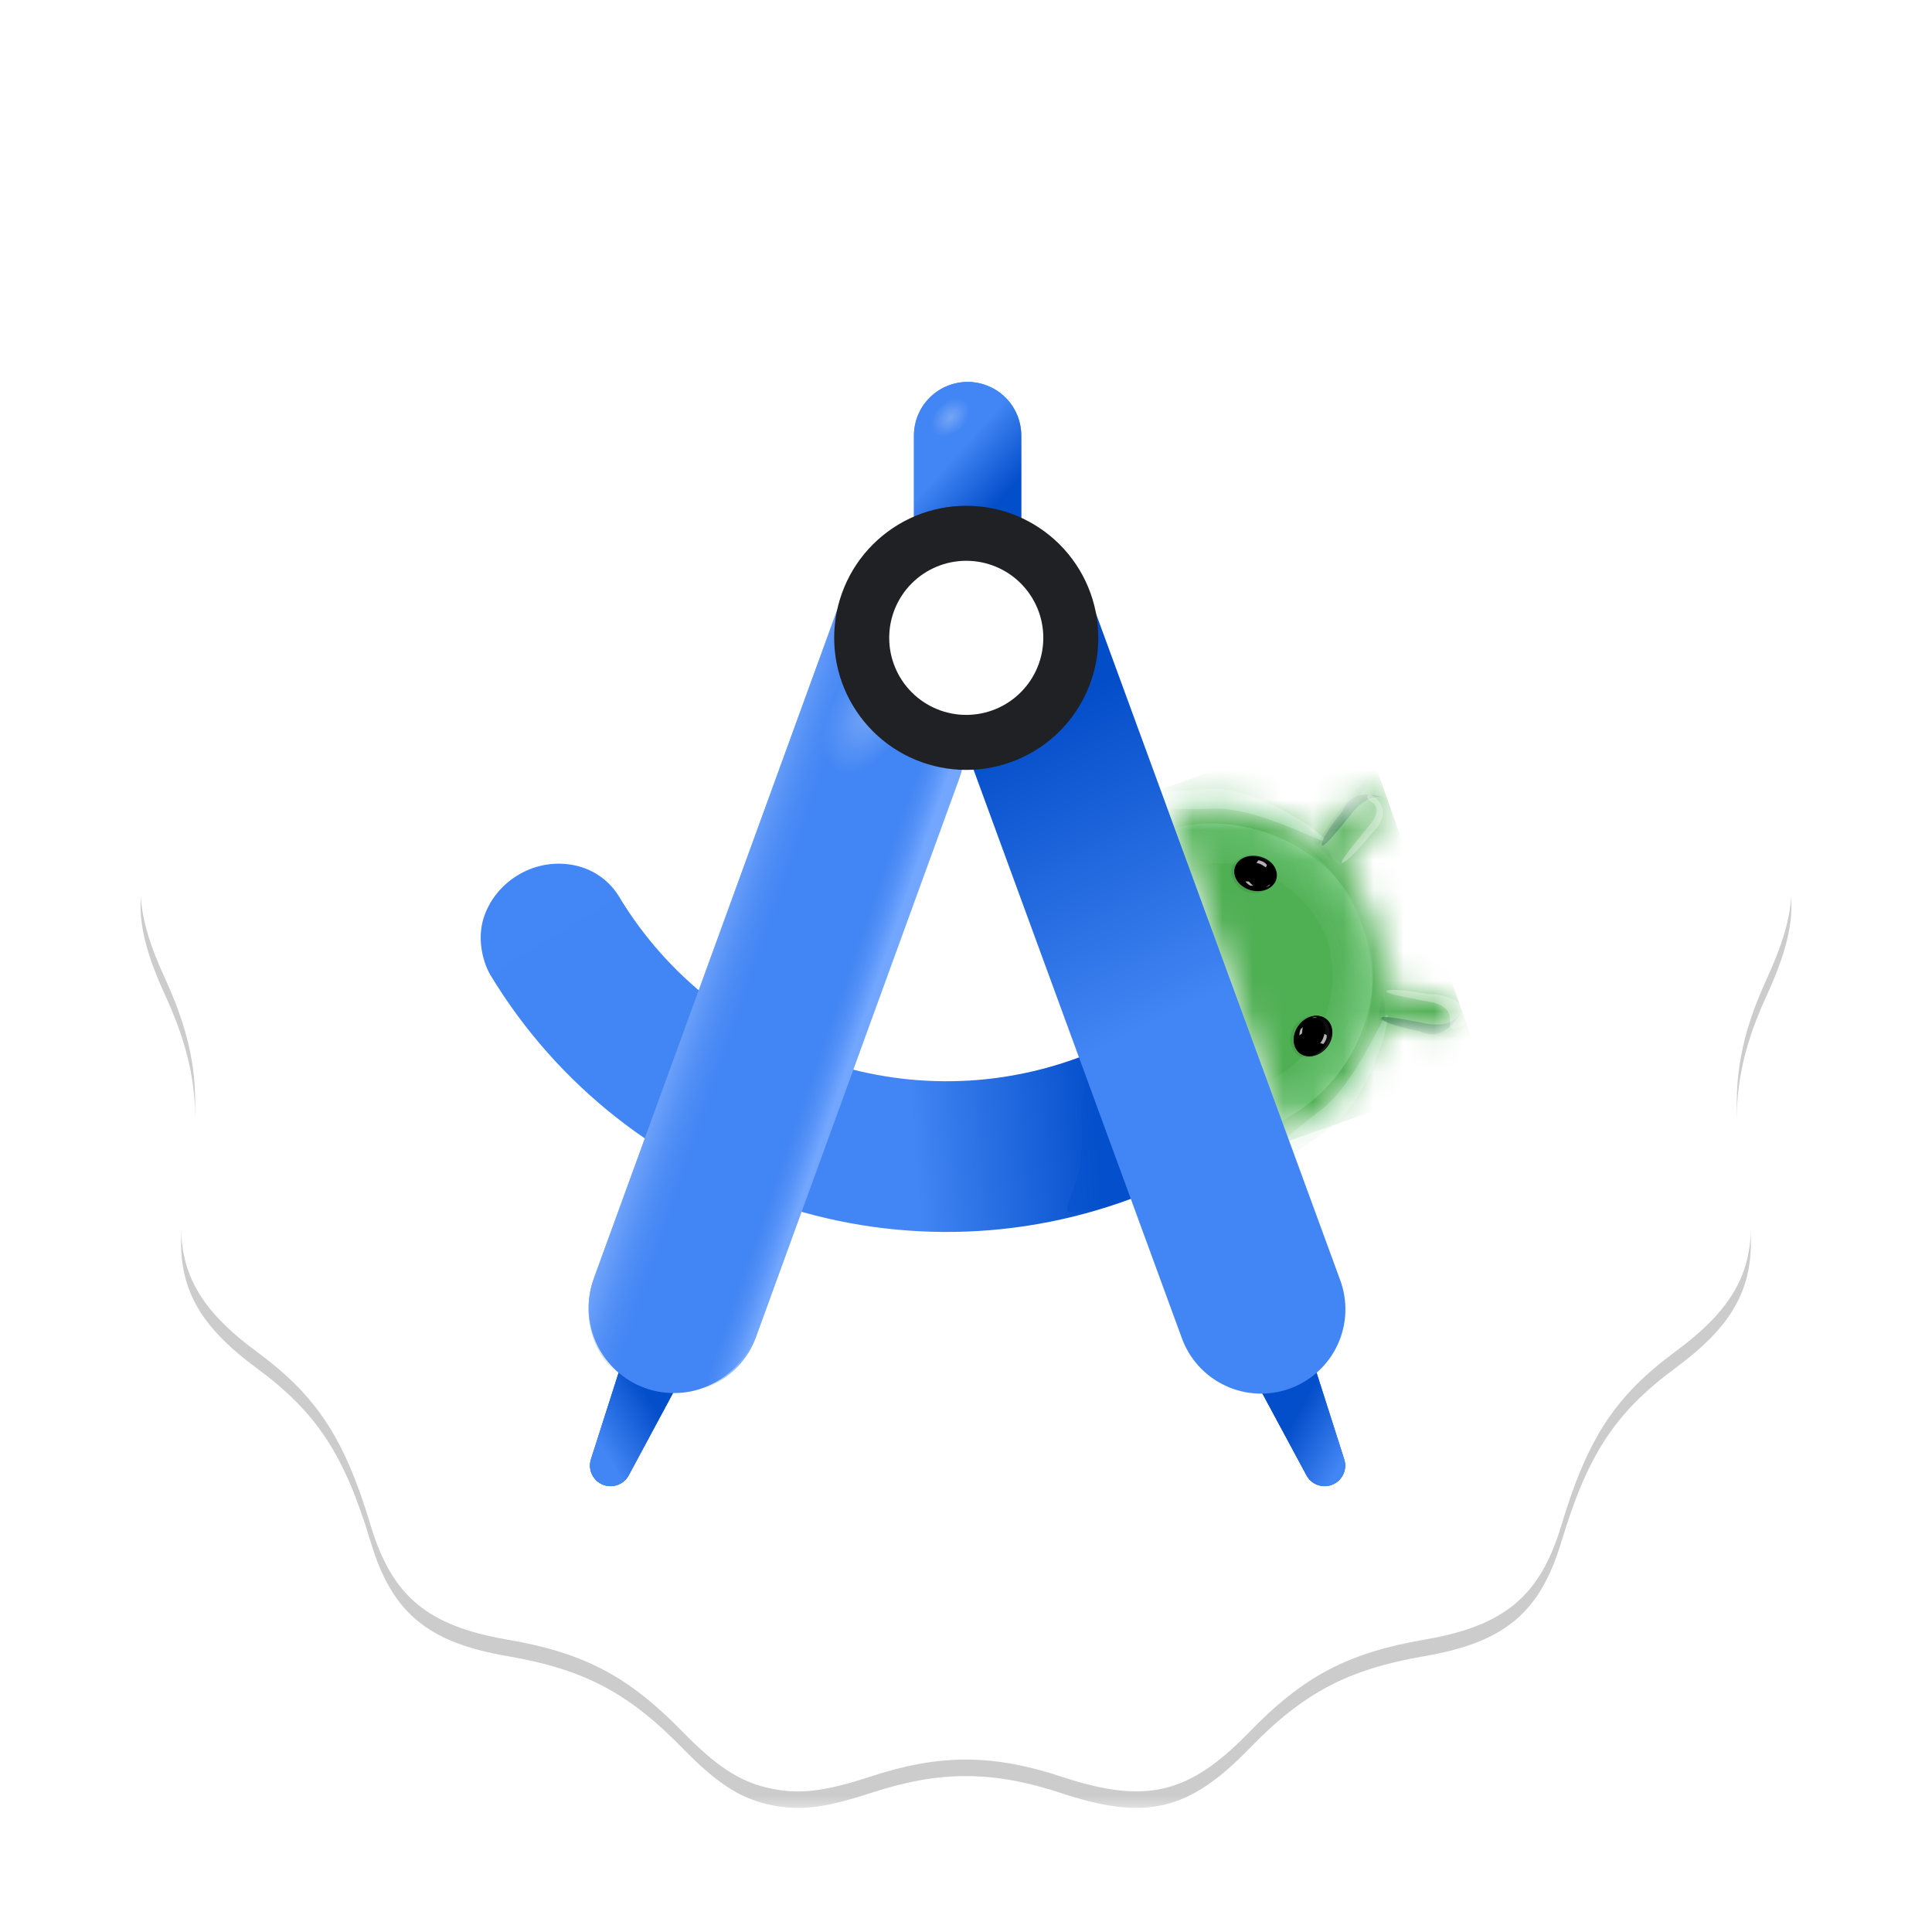 <svg width="64" height="64" viewBox="0 0 64 64" fill="none" xmlns="http://www.w3.org/2000/svg">
<g clip-path="url(#clip0_1087_11944)">
<mask id="mask0_1087_11944" style="mask-type:luminance" maskUnits="userSpaceOnUse" x="4" y="4" width="56" height="56">
<path d="M57.812 4H6.188C4.979 4 4 4.979 4 6.188V57.812C4 59.02 4.979 60 6.188 60H57.812C59.02 60 60 59.02 60 57.812V6.188C60 4.979 59.02 4 57.812 4Z" fill="white"/>
</mask>
<g mask="url(#mask0_1087_11944)">
<path opacity="0.2" d="M25.399 59.763C24.475 59.544 23.703 59.032 22.621 57.923C20.815 56.069 19.349 55.299 16.801 54.86C14.158 54.404 12.983 53.423 12.278 51.076C11.406 48.179 10.495 46.792 8.493 45.314C6.222 43.637 5.64 42.158 6.194 39.478C6.708 36.995 6.512 35.231 5.468 32.961C4.225 30.255 4.378 28.808 6.145 26.589C7.764 24.555 8.273 23.211 8.516 20.321C8.76 17.404 9.572 16.208 11.961 15.239C13.957 14.431 15.663 13.027 16.609 11.418C17.703 9.556 17.863 9.343 18.54 8.837C19.634 8.022 20.519 7.795 22.203 7.9C25.129 8.084 26.697 7.732 28.662 6.454C31.224 4.786 32.777 4.786 35.339 6.454C37.303 7.732 38.871 8.084 41.797 7.9C44.564 7.728 45.714 8.454 47.401 11.437C48.237 12.915 49.945 14.353 51.816 15.153C54.477 16.293 55.252 17.333 55.448 20.036C55.661 22.963 56.261 24.6 57.852 26.588C59.622 28.803 59.776 30.252 58.531 32.961C57.488 35.23 57.292 36.995 57.806 39.478C58.359 42.158 57.778 43.637 55.506 45.314C53.505 46.792 52.594 48.179 51.722 51.076C51.016 53.423 49.842 54.404 47.198 54.86C44.646 55.299 43.178 56.073 41.379 57.929C39.385 59.986 37.954 60.325 35.166 59.403C32.886 58.649 31.129 58.647 28.858 59.391C27.267 59.914 26.419 60.005 25.399 59.763Z" fill="black"/>
<path d="M25.399 59.216C24.475 58.998 23.703 58.485 22.621 57.376C20.815 55.523 19.349 54.752 16.801 54.313C14.158 53.858 12.983 52.876 12.278 50.529C11.406 47.632 10.495 46.245 8.493 44.767C6.222 43.09 5.64 41.611 6.194 38.931C6.708 36.448 6.512 34.684 5.468 32.414C4.225 29.708 4.378 28.261 6.145 26.042C7.764 24.008 8.273 22.664 8.516 19.774C8.76 16.858 9.572 15.661 11.961 14.692C13.957 13.884 15.663 12.48 16.609 10.871C17.703 9.009 17.863 8.796 18.54 8.29C19.634 7.475 20.519 7.248 22.203 7.353C25.129 7.537 26.697 7.185 28.662 5.907C31.224 4.239 32.777 4.239 35.339 5.907C37.303 7.185 38.871 7.537 41.797 7.353C44.564 7.181 45.714 7.907 47.401 10.89C48.237 12.368 49.945 13.806 51.816 14.606C54.477 15.746 55.252 16.787 55.448 19.489C55.661 22.416 56.261 24.053 57.852 26.041C59.622 28.256 59.776 29.705 58.531 32.414C57.488 34.684 57.292 36.449 57.806 38.931C58.359 41.611 57.778 43.09 55.506 44.767C53.505 46.245 52.594 47.632 51.722 50.529C51.016 52.876 49.842 53.858 47.198 54.313C44.646 54.752 43.178 55.526 41.379 57.382C39.385 59.439 37.954 59.778 35.166 58.856C32.886 58.102 31.129 58.1 28.858 58.844C27.267 59.367 26.419 59.458 25.399 59.216Z" fill="white"/>
<path d="M44.529 48.342C44.581 48.504 44.57 48.679 44.499 48.834C44.429 48.988 44.303 49.111 44.146 49.177C43.989 49.244 43.814 49.249 43.653 49.193C43.493 49.137 43.359 49.022 43.279 48.873L41.635 45.821C41.568 45.697 41.528 45.562 41.517 45.422C41.506 45.283 41.524 45.143 41.57 45.011C41.616 44.879 41.69 44.758 41.785 44.656C41.881 44.553 41.997 44.472 42.126 44.418C42.254 44.363 42.393 44.336 42.533 44.338C42.673 44.34 42.811 44.371 42.938 44.43C43.065 44.489 43.179 44.573 43.271 44.678C43.364 44.783 43.433 44.906 43.475 45.039L44.529 48.342Z" fill="#034ECA"/>
<path d="M44.529 48.342C44.581 48.504 44.57 48.679 44.499 48.834C44.429 48.988 44.303 49.111 44.146 49.177C43.989 49.244 43.814 49.249 43.653 49.193C43.493 49.137 43.359 49.022 43.279 48.873L41.635 45.821C41.568 45.697 41.528 45.562 41.517 45.422C41.506 45.283 41.524 45.143 41.57 45.011C41.616 44.879 41.69 44.758 41.785 44.656C41.881 44.553 41.997 44.472 42.126 44.418C42.254 44.363 42.393 44.336 42.533 44.338C42.673 44.34 42.811 44.371 42.938 44.43C43.065 44.489 43.179 44.573 43.271 44.678C43.364 44.783 43.433 44.906 43.475 45.039L44.529 48.342Z" fill="url(#paint0_linear_1087_11944)"/>
<mask id="mask1_1087_11944" style="mask-type:alpha" maskUnits="userSpaceOnUse" x="38" y="26" width="11" height="12">
<path d="M43.245 37.39C43.863 36.986 44.398 36.468 44.822 35.863C45.266 35.232 45.581 34.52 45.748 33.767L45.76 33.768L46.451 33.899C46.837 33.972 47.222 34.044 47.608 34.117C47.689 34.131 47.773 34.127 47.852 34.104C47.931 34.081 48.004 34.041 48.066 33.986C48.161 33.9 48.222 33.782 48.237 33.654C48.252 33.526 48.22 33.396 48.147 33.291C48.107 33.233 48.057 33.183 47.998 33.145C47.94 33.107 47.875 33.081 47.806 33.068C47.645 33.037 47.483 33.007 47.322 32.977L46.649 32.85L45.958 32.719L45.883 32.706L45.885 32.648C45.902 31.939 45.789 31.232 45.552 30.562L45.532 30.506C45.29 29.843 44.931 29.229 44.47 28.695C44.486 28.676 44.501 28.657 44.517 28.641L44.972 28.107L45.417 27.586L45.736 27.212C45.827 27.104 45.872 26.964 45.862 26.823C45.856 26.762 45.841 26.702 45.816 26.646C45.771 26.546 45.696 26.462 45.601 26.406C45.506 26.35 45.397 26.325 45.287 26.334C45.146 26.346 45.015 26.412 44.923 26.519L44.604 26.893L44.16 27.415L43.704 27.948L43.699 27.953C42.71 27.161 41.491 26.71 40.224 26.668C39.714 26.651 39.203 26.703 38.705 26.82L42.573 37.767C42.803 37.655 43.029 37.53 43.245 37.39Z" fill="white"/>
</mask>
<g mask="url(#mask1_1087_11944)">
<path d="M49.148 35.518L45.023 23.827L38.446 26.148L42.571 37.838L49.148 35.518Z" fill="#4FAF53"/>
<g opacity="0.8" filter="url(#filter0_f_1087_11944)">
<path d="M45.225 31.127C44.816 32.574 43.576 29.345 41.345 28.716C39.115 28.086 36.37 30.19 36.778 28.744C37.506 27.681 39.458 26.87 41.689 27.5C43.92 28.129 45.245 30.015 45.225 31.127Z" fill="url(#paint1_linear_1087_11944)" fill-opacity="0.3"/>
</g>
<g opacity="0.7" filter="url(#filter1_f_1087_11944)">
<path d="M44.944 30.332C43.718 29.461 44.779 32.754 43.438 34.644C42.096 36.534 38.638 36.619 39.863 37.49C41.097 37.859 43.126 37.266 44.468 35.376C45.809 33.486 45.658 31.185 44.944 30.332Z" fill="url(#paint2_linear_1087_11944)" fill-opacity="0.4"/>
</g>
<g opacity="0.6" filter="url(#filter2_f_1087_11944)">
<path d="M40.177 26.135C38.62 26.183 37.362 26.37 37.367 26.55C37.373 26.731 38.641 26.838 40.197 26.788C41.754 26.74 43.929 28.037 43.923 27.856C43.918 27.676 41.734 26.085 40.177 26.135Z" fill="#8BD8A0"/>
</g>
<g opacity="0.5" filter="url(#filter3_f_1087_11944)">
<path d="M44.124 37.317C42.88 38.256 41.784 38.9 41.675 38.756C41.567 38.612 42.486 37.734 43.728 36.794C44.971 35.856 45.851 33.481 45.959 33.625C46.068 33.77 45.366 36.378 44.123 37.317H44.124Z" fill="#8BD8A0"/>
</g>
<g opacity="0.7" filter="url(#filter4_f_1087_11944)">
<path d="M44.698 27.047C44.129 27.743 43.852 28.058 43.791 28.008C43.729 27.957 43.906 27.56 44.475 26.865C44.825 25.992 45.865 26.417 45.927 26.467C45.989 26.518 45.426 26.054 44.698 27.047Z" fill="#0D652D"/>
</g>
<g opacity="0.1" filter="url(#filter5_f_1087_11944)">
<path d="M43.683 27.949C43.736 27.989 44.157 27.528 44.622 26.918C45.089 26.308 45.423 25.781 45.37 25.741C45.317 25.7 44.896 26.161 44.43 26.771C43.964 27.382 43.629 27.908 43.683 27.949Z" fill="black"/>
</g>
<g opacity="0.3" filter="url(#filter6_f_1087_11944)">
<path d="M45.26 27.466C44.665 28.194 44.398 28.542 44.447 28.582C44.496 28.622 44.844 28.34 45.438 27.611C46.293 26.81 45.406 26.221 45.324 26.34C45.082 26.598 46.113 26.502 45.26 27.466Z" fill="white"/>
</g>
<path opacity="0.15" d="M44.987 25.86C44.73 26.044 44.696 26.44 44.913 26.744C45.131 27.048 45.516 27.145 45.774 26.959C46.032 26.774 46.065 26.379 45.849 26.075C45.63 25.772 45.246 25.676 44.987 25.861V25.86Z" fill="url(#paint3_radial_1087_11944)" fill-opacity="0.9"/>
<path opacity="0.15" d="M47.538 32.822C47.281 33.007 47.247 33.403 47.464 33.706C47.682 34.01 48.066 34.107 48.325 33.922C48.583 33.738 48.616 33.342 48.4 33.038C48.182 32.734 47.797 32.637 47.538 32.822Z" fill="url(#paint4_radial_1087_11944)" fill-opacity="0.9"/>
<g opacity="0.1" filter="url(#filter7_f_1087_11944)">
<path d="M45.686 33.75C45.701 33.685 46.321 33.77 47.069 33.94C47.817 34.11 48.413 34.301 48.397 34.366C48.382 34.431 47.764 34.346 47.015 34.176C46.267 34.006 45.671 33.815 45.686 33.75Z" fill="black"/>
</g>
<mask id="mask2_1087_11944" style="mask-type:alpha" maskUnits="userSpaceOnUse" x="45" y="32" width="2" height="3">
<path d="M45.706 33.838C45.776 33.52 45.845 32.831 45.87 32.525L46.549 32.481L46.465 34.426C46.183 34.362 45.636 34.154 45.706 33.838Z" fill="black"/>
</mask>
<g mask="url(#mask2_1087_11944)">
<g style="mix-blend-mode:multiply" opacity="0.3" filter="url(#filter8_f_1087_11944)">
<path d="M45.86 33.977C45.893 33.444 45.865 33.009 45.799 33.004C45.732 33 45.694 33.41 45.661 33.943C45.628 34.476 45.614 34.931 45.681 34.935C45.748 34.939 45.828 34.51 45.861 33.977H45.86Z" fill="#0D652D"/>
</g>
<g style="mix-blend-mode:screen" opacity="0.3" filter="url(#filter9_f_1087_11944)">
<path d="M45.895 32.897C45.914 32.746 45.905 32.62 45.875 32.617C45.845 32.612 45.824 32.729 45.807 32.88C45.789 33.032 45.779 33.162 45.809 33.166C45.839 33.168 45.877 33.049 45.895 32.897Z" fill="#81C995"/>
</g>
</g>
<mask id="mask3_1087_11944" style="mask-type:alpha" maskUnits="userSpaceOnUse" x="43" y="26" width="3" height="3">
<path d="M43.543 27.871C43.8 28.067 44.298 28.552 44.514 28.768L45.06 28.366L43.744 26.932C43.571 27.162 43.286 27.673 43.543 27.871Z" fill="black"/>
</mask>
<g mask="url(#mask3_1087_11944)">
<g style="mix-blend-mode:multiply" opacity="0.3" filter="url(#filter10_f_1087_11944)">
<path d="M43.572 27.665C43.94 28.052 44.199 28.402 44.15 28.448C44.102 28.495 43.809 28.206 43.441 27.819C43.073 27.431 42.769 27.092 42.818 27.047C42.867 27 43.204 27.277 43.572 27.665Z" fill="#0D652D"/>
</g>
<g style="mix-blend-mode:screen" opacity="0.3" filter="url(#filter11_f_1087_11944)">
<path d="M44.294 28.468C44.405 28.573 44.479 28.675 44.458 28.697C44.438 28.718 44.348 28.643 44.237 28.538C44.125 28.434 44.034 28.34 44.055 28.318C44.075 28.297 44.183 28.365 44.294 28.468Z" fill="#81C995"/>
</g>
</g>
<g opacity="0.7" filter="url(#filter12_f_1087_11944)">
<path d="M47.07 33.87C46.187 33.705 45.772 33.644 45.757 33.721C45.743 33.8 46.134 33.988 47.017 34.152C47.848 34.593 48.369 33.597 48.384 33.518C48.398 33.44 48.267 34.159 47.07 33.87Z" fill="#0D652D"/>
</g>
<g opacity="0.3" filter="url(#filter13_f_1087_11944)">
<path d="M47.224 33.162C46.325 32.994 45.908 32.903 45.921 32.837C45.933 32.772 46.369 32.757 47.268 32.924C48.739 32.957 48.911 33.992 48.146 34.083C47.81 34.06 48.464 33.338 47.224 33.162Z" fill="white"/>
</g>
</g>
<path d="M41.964 29.058C41.891 29.237 41.911 29.416 42.011 29.456C42.109 29.497 42.249 29.384 42.323 29.204C42.395 29.024 42.375 28.846 42.276 28.805C42.178 28.765 42.038 28.879 41.964 29.058Z" fill="url(#paint5_radial_1087_11944)" fill-opacity="0.7"/>
<path d="M43.692 33.973C43.522 33.879 43.426 33.727 43.477 33.634C43.529 33.541 43.709 33.541 43.879 33.634C44.048 33.727 44.145 33.879 44.093 33.973C44.042 34.066 43.862 34.066 43.692 33.973Z" fill="url(#paint6_radial_1087_11944)" fill-opacity="0.7"/>
<g style="mix-blend-mode:multiply" opacity="0.09" filter="url(#filter14_f_1087_11944)">
<path d="M41.49 29.58C41.957 29.6 42.15 29.337 42.187 29.203C42.461 28.758 42.017 28.447 41.81 28.38C41.603 28.313 41.252 28.234 40.919 28.549C40.587 28.865 40.907 29.554 41.49 29.58Z" fill="#011B04"/>
</g>
<g style="mix-blend-mode:multiply" opacity="0.09" filter="url(#filter15_f_1087_11944)">
<path d="M42.996 33.866C43.344 33.558 43.658 33.642 43.771 33.722C44.26 33.898 44.113 34.417 43.994 34.599C43.876 34.781 43.654 35.062 43.198 35.025C42.744 34.988 42.561 34.25 42.996 33.866Z" fill="#011B04"/>
</g>
<path d="M43.068 34.89C43.33 35.086 43.735 34.989 43.972 34.675C44.209 34.359 44.188 33.945 43.927 33.748C43.666 33.552 43.261 33.648 43.023 33.963C42.786 34.278 42.806 34.693 43.068 34.89Z" fill="black"/>
<g filter="url(#filter16_d_1087_11944)">
<path d="M41.457 29.482C41.839 29.579 42.213 29.407 42.291 29.096C42.369 28.786 42.123 28.457 41.74 28.361C41.358 28.264 40.984 28.435 40.906 28.746C40.828 29.056 41.074 29.385 41.457 29.482Z" fill="black"/>
</g>
<g filter="url(#filter17_d_1087_11944)">
<path d="M43.032 33.96C43.268 33.645 43.667 33.545 43.923 33.737C44.179 33.929 44.194 34.34 43.957 34.654C43.72 34.97 43.32 35.07 43.065 34.879C42.809 34.686 42.795 34.275 43.032 33.96Z" fill="black"/>
</g>
<mask id="mask4_1087_11944" style="mask-type:alpha" maskUnits="userSpaceOnUse" x="40" y="28" width="3" height="2">
<path d="M41.457 29.482C41.839 29.579 42.213 29.406 42.291 29.096C42.369 28.787 42.123 28.457 41.74 28.36C41.358 28.264 40.984 28.437 40.906 28.747C40.828 29.056 41.074 29.386 41.457 29.482Z" fill="#202124"/>
</mask>
<g mask="url(#mask4_1087_11944)">
<g filter="url(#filter18_f_1087_11944)">
<path d="M41.782 28.428C41.471 28.316 41.182 28.394 41.071 28.46C41.287 28.328 41.523 28.264 41.82 28.374C41.986 28.444 42.125 28.566 42.216 28.721C42.233 28.749 42.246 28.772 42.254 28.789L42.216 28.721C42.206 28.706 42.196 28.69 42.184 28.675C42.129 28.603 42.023 28.515 41.782 28.428Z" fill="#D8D8D8" fill-opacity="0.29"/>
</g>
<g opacity="0.8" filter="url(#filter19_f_1087_11944)">
<path d="M42.037 29.338C42.35 29.136 42.287 28.845 42.217 28.724C42.305 28.818 42.313 29.041 42.246 29.159C42.196 29.238 42.123 29.3 42.037 29.338Z" fill="url(#paint7_linear_1087_11944)"/>
</g>
</g>
<mask id="mask5_1087_11944" style="mask-type:alpha" maskUnits="userSpaceOnUse" x="42" y="33" width="3" height="2">
<path d="M43.032 33.96C43.269 33.645 43.669 33.545 43.924 33.737C44.18 33.929 44.195 34.34 43.958 34.654C43.721 34.97 43.321 35.07 43.066 34.879C42.81 34.686 42.795 34.275 43.032 33.96Z" fill="#202124"/>
</mask>
<g mask="url(#mask5_1087_11944)">
<path d="M44.003 33.983C43.966 33.884 43.896 33.802 43.804 33.752C43.712 33.701 43.605 33.686 43.502 33.708C43.577 33.716 43.648 33.741 43.711 33.782C43.774 33.822 43.827 33.876 43.865 33.941C43.964 34.113 43.838 34.434 43.763 34.572L43.899 34.628C43.973 34.54 44.022 34.434 44.04 34.32C44.058 34.206 44.046 34.089 44.003 33.983Z" fill="url(#paint8_linear_1087_11944)"/>
<g filter="url(#filter20_f_1087_11944)">
<path d="M43.945 34.577C43.773 34.86 43.5 34.981 43.371 34.999C43.623 34.966 43.845 34.868 44.007 34.596C44.093 34.438 44.125 34.255 44.098 34.077C44.095 34.051 44.091 34.026 44.085 34.002C44.088 34.023 44.094 34.048 44.098 34.077L44.103 34.133C44.105 34.224 44.078 34.358 43.945 34.577Z" fill="#D8D8D8" fill-opacity="0.29"/>
</g>
</g>
<g opacity="0.8" filter="url(#filter21_f_1087_11944)">
<path d="M41.968 28.656C41.904 28.549 41.753 28.506 41.686 28.497L41.621 28.585C41.671 28.593 41.72 28.608 41.766 28.631C41.827 28.66 41.901 28.712 41.931 28.733L41.968 28.656Z" fill="#E2DCE1"/>
</g>
<g opacity="0.8" filter="url(#filter22_f_1087_11944)">
<path d="M43.948 34.288C43.966 34.41 43.88 34.535 43.836 34.583L43.733 34.555C43.766 34.518 43.793 34.476 43.813 34.431C43.841 34.37 43.864 34.285 43.873 34.251L43.948 34.288Z" fill="#E2DCE1"/>
</g>
<g opacity="0.8" filter="url(#filter23_f_1087_11944)">
<path d="M41.514 29.344C41.463 29.298 41.413 29.249 41.366 29.199H41.254C41.297 29.256 41.352 29.302 41.415 29.336L41.514 29.344ZM42.008 29.363C42.035 29.344 42.059 29.322 42.082 29.299L42.043 29.313C42.014 29.341 41.982 29.365 41.948 29.384C41.957 29.384 41.983 29.38 42.008 29.363Z" fill="#E2DCE1"/>
</g>
<g opacity="0.8" filter="url(#filter24_f_1087_11944)">
<path d="M43.155 34.026C43.144 34.092 43.135 34.191 43.132 34.232L43.045 34.302C43.043 34.231 43.056 34.161 43.083 34.095L43.155 34.026ZM43.529 33.701C43.561 33.7 43.594 33.701 43.627 33.705L43.588 33.719C43.549 33.715 43.508 33.716 43.469 33.723C43.487 33.711 43.507 33.703 43.529 33.701Z" fill="#E2DCE1"/>
</g>
<g opacity="0.3" filter="url(#filter25_f_1087_11944)">
<path d="M44.219 35.684C42.8 36.184 44.725 33.309 43.954 31.123C43.183 28.938 39.881 27.907 41.299 27.407C42.586 27.39 44.373 28.518 45.144 30.703C45.916 32.888 45.139 35.058 44.219 35.684Z" fill="url(#paint9_linear_1087_11944)" fill-opacity="0.4"/>
</g>
<g opacity="0.2" filter="url(#filter26_f_1087_11944)">
<path d="M44.219 35.684C42.8 36.184 44.725 33.309 43.954 31.123C43.183 28.938 39.881 27.907 41.299 27.407C42.586 27.39 44.373 28.518 45.144 30.703C45.916 32.888 45.139 35.058 44.219 35.684Z" fill="url(#paint10_linear_1087_11944)" fill-opacity="0.4"/>
</g>
<path d="M20.535 29.748C20.381 29.48 20.173 29.246 19.924 29.062C19.675 28.878 19.391 28.747 19.089 28.677C18.453 28.53 17.785 28.629 17.218 28.954C16.642 29.28 16.211 29.806 16.019 30.416C15.826 31.026 15.941 31.763 16.244 32.299L18.464 31.154L20.535 29.748Z" fill="#4386F5"/>
<path fill-rule="evenodd" clip-rule="evenodd" d="M20.515 29.715C23.726 35.031 30.45 37.307 36.326 34.796L38.288 39.385C30.091 42.888 20.723 39.712 16.243 32.295L20.515 29.715Z" fill="url(#paint11_linear_1087_11944)"/>
<path d="M19.576 48.342C19.525 48.504 19.535 48.679 19.606 48.834C19.677 48.988 19.803 49.111 19.959 49.177C20.116 49.244 20.292 49.249 20.452 49.193C20.613 49.137 20.746 49.022 20.827 48.873L22.47 45.821C22.537 45.698 22.578 45.562 22.59 45.422C22.601 45.282 22.584 45.142 22.538 45.009C22.492 44.876 22.418 44.755 22.323 44.653C22.227 44.55 22.111 44.469 21.981 44.414C21.852 44.359 21.713 44.332 21.573 44.334C21.433 44.336 21.294 44.368 21.167 44.427C21.04 44.486 20.926 44.571 20.834 44.676C20.741 44.782 20.672 44.906 20.63 45.039L19.576 48.342Z" fill="#034ECA"/>
<path d="M19.576 48.342C19.525 48.504 19.535 48.679 19.606 48.834C19.677 48.988 19.803 49.111 19.959 49.177C20.116 49.244 20.292 49.249 20.452 49.193C20.613 49.137 20.746 49.022 20.827 48.873L22.47 45.821C22.537 45.698 22.578 45.562 22.59 45.422C22.601 45.282 22.584 45.142 22.538 45.009C22.492 44.876 22.418 44.755 22.323 44.653C22.227 44.55 22.111 44.469 21.981 44.414C21.852 44.359 21.713 44.332 21.573 44.334C21.433 44.336 21.294 44.368 21.167 44.427C21.04 44.486 20.926 44.571 20.834 44.676C20.741 44.782 20.672 44.906 20.63 45.039L19.576 48.342Z" fill="url(#paint12_linear_1087_11944)"/>
<path d="M27.962 19.573C28.219 18.869 28.744 18.295 29.423 17.979C30.103 17.662 30.88 17.628 31.584 17.884C32.288 18.141 32.861 18.666 33.178 19.345C33.495 20.024 33.529 20.802 33.272 21.506L24.98 44.288C24.854 44.637 24.659 44.957 24.409 45.231C24.158 45.505 23.856 45.726 23.52 45.883C23.183 46.04 22.82 46.129 22.449 46.145C22.078 46.161 21.708 46.105 21.359 45.978C21.01 45.851 20.69 45.657 20.416 45.406C20.143 45.155 19.921 44.853 19.764 44.517C19.608 44.181 19.518 43.817 19.502 43.446C19.486 43.075 19.543 42.705 19.67 42.356L27.962 19.574L27.962 19.573Z" fill="#4285F4"/>
<path d="M22.113 46.133C22.737 46.196 23.363 46.05 23.894 45.717C24.425 45.384 24.829 44.883 25.044 44.294L31.779 25.788C31.969 25.267 32 24.702 31.87 24.163C31.74 23.623 31.453 23.135 31.046 22.758L22.113 46.133Z" fill="url(#paint13_linear_1087_11944)"/>
<path d="M33.831 14.43C33.831 13.958 33.644 13.506 33.311 13.173C32.977 12.84 32.525 12.652 32.054 12.652C31.582 12.652 31.13 12.84 30.797 13.173C30.463 13.506 30.276 13.958 30.276 14.43V17.802C30.276 18.273 30.463 18.726 30.797 19.059C31.13 19.392 31.582 19.579 32.054 19.579C32.525 19.579 32.977 19.392 33.311 19.059C33.644 18.726 33.831 18.273 33.831 17.802V14.43Z" fill="#4285F4"/>
<path d="M33.831 14.43C33.831 13.958 33.644 13.506 33.311 13.173C32.977 12.84 32.525 12.652 32.054 12.652C31.582 12.652 31.13 12.84 30.797 13.173C30.463 13.506 30.276 13.958 30.276 14.43V17.802C30.276 18.273 30.463 18.726 30.797 19.059C31.13 19.392 31.582 19.579 32.054 19.579C32.525 19.579 32.977 19.392 33.311 19.059C33.644 18.726 33.831 18.273 33.831 17.802V14.43Z" fill="url(#paint14_linear_1087_11944)"/>
<g opacity="0.5" filter="url(#filter27_f_1087_11944)">
<path d="M35.575 40.16C34.88 40.22 36 39.36 35.83 37.361C35.714 36.013 36.184 34.872 36.879 34.813C37.573 34.753 38.23 35.798 38.346 37.146C38.922 39.305 36.27 40.101 35.576 40.161L35.575 40.16Z" fill="#044FCB"/>
</g>
<path d="M30.778 21.479C30.533 20.786 30.57 20.024 30.883 19.358C31.196 18.692 31.759 18.177 32.45 17.924C33.141 17.67 33.903 17.7 34.572 18.006C35.242 18.311 35.763 18.869 36.024 19.557L44.387 42.382C44.518 42.728 44.579 43.096 44.567 43.465C44.555 43.834 44.469 44.197 44.316 44.533C44.162 44.869 43.944 45.171 43.672 45.422C43.401 45.673 43.083 45.868 42.736 45.995C42.39 46.122 42.021 46.179 41.652 46.163C41.283 46.147 40.921 46.057 40.587 45.9C40.252 45.743 39.952 45.521 39.704 45.247C39.456 44.973 39.265 44.653 39.142 44.305L30.778 21.479Z" fill="url(#paint15_linear_1087_11944)"/>
<path d="M29.821 18.668C29.302 18.8 28.823 19.056 28.426 19.415C28.029 19.775 27.725 20.226 27.542 20.729L19.682 42.316C19.202 43.632 19.682 45.054 20.706 45.693L29.821 18.668Z" fill="url(#paint16_linear_1087_11944)"/>
<path opacity="0.3" d="M30.6 14.708C30.997 15.107 31.715 15.035 32.203 14.547C32.691 14.06 32.763 13.341 32.365 12.942C31.966 12.545 31.249 12.617 30.761 13.104C30.273 13.592 30.201 14.31 30.6 14.708Z" fill="url(#paint17_radial_1087_11944)" fill-opacity="0.9"/>
<path opacity="0.3" d="M26.873 26.919C28.064 27.607 29.9 26.658 30.973 24.799C32.047 22.939 31.951 20.875 30.761 20.188C29.569 19.499 27.734 20.449 26.66 22.308C25.587 24.168 25.682 26.232 26.873 26.919Z" fill="url(#paint18_radial_1087_11944)" fill-opacity="0.9"/>
<path d="M32.008 24.593C32.927 24.593 33.808 24.228 34.458 23.578C35.107 22.929 35.472 22.048 35.472 21.129C35.472 20.21 35.107 19.329 34.458 18.68C33.808 18.03 32.927 17.666 32.008 17.666C31.09 17.666 30.209 18.03 29.559 18.68C28.91 19.329 28.545 20.21 28.545 21.129C28.545 22.048 28.91 22.929 29.559 23.578C30.209 24.228 31.09 24.593 32.008 24.593Z" fill="white"/>
<path fill-rule="evenodd" clip-rule="evenodd" d="M32.008 18.577C31.331 18.577 30.682 18.846 30.203 19.324C29.725 19.803 29.456 20.452 29.456 21.129C29.456 21.806 29.725 22.456 30.203 22.934C30.682 23.413 31.331 23.682 32.008 23.682C32.685 23.682 33.335 23.413 33.813 22.934C34.292 22.456 34.561 21.806 34.561 21.129C34.561 20.452 34.292 19.803 33.813 19.324C33.335 18.846 32.685 18.577 32.008 18.577ZM27.633 21.129C27.633 20.555 27.746 19.986 27.966 19.455C28.186 18.924 28.508 18.442 28.915 18.036C29.321 17.63 29.803 17.307 30.334 17.087C30.865 16.868 31.433 16.754 32.008 16.754C32.583 16.754 33.151 16.868 33.682 17.087C34.213 17.307 34.695 17.63 35.102 18.036C35.508 18.442 35.83 18.924 36.05 19.455C36.27 19.986 36.383 20.555 36.383 21.129C36.383 22.29 35.922 23.402 35.102 24.223C34.281 25.044 33.168 25.504 32.008 25.504C30.848 25.504 29.735 25.044 28.915 24.223C28.094 23.402 27.633 22.29 27.633 21.129Z" fill="#202124"/>
</g>
</g>
<defs>
<filter id="filter0_f_1087_11944" x="36.503" y="27.045" width="8.957" height="4.685" filterUnits="userSpaceOnUse" color-interpolation-filters="sRGB">
<feFlood flood-opacity="0" result="BackgroundImageFix"/>
<feBlend mode="normal" in="SourceGraphic" in2="BackgroundImageFix" result="shape"/>
<feGaussianBlur stdDeviation="0.117" result="effect1_foregroundBlur_1087_11944"/>
</filter>
<filter id="filter1_f_1087_11944" x="39.253" y="29.837" width="6.581" height="8.109" filterUnits="userSpaceOnUse" color-interpolation-filters="sRGB">
<feFlood flood-opacity="0" result="BackgroundImageFix"/>
<feBlend mode="normal" in="SourceGraphic" in2="BackgroundImageFix" result="shape"/>
<feGaussianBlur stdDeviation="0.176" result="effect1_foregroundBlur_1087_11944"/>
</filter>
<filter id="filter2_f_1087_11944" x="37.191" y="25.958" width="6.908" height="2.092" filterUnits="userSpaceOnUse" color-interpolation-filters="sRGB">
<feFlood flood-opacity="0" result="BackgroundImageFix"/>
<feBlend mode="normal" in="SourceGraphic" in2="BackgroundImageFix" result="shape"/>
<feGaussianBlur stdDeviation="0.088" result="effect1_foregroundBlur_1087_11944"/>
</filter>
<filter id="filter3_f_1087_11944" x="41.49" y="33.443" width="4.656" height="5.51" filterUnits="userSpaceOnUse" color-interpolation-filters="sRGB">
<feFlood flood-opacity="0" result="BackgroundImageFix"/>
<feBlend mode="normal" in="SourceGraphic" in2="BackgroundImageFix" result="shape"/>
<feGaussianBlur stdDeviation="0.088" result="effect1_foregroundBlur_1087_11944"/>
</filter>
<filter id="filter4_f_1087_11944" x="43.545" y="26.086" width="2.621" height="2.161" filterUnits="userSpaceOnUse" color-interpolation-filters="sRGB">
<feFlood flood-opacity="0" result="BackgroundImageFix"/>
<feBlend mode="normal" in="SourceGraphic" in2="BackgroundImageFix" result="shape"/>
<feGaussianBlur stdDeviation="0.117" result="effect1_foregroundBlur_1087_11944"/>
</filter>
<filter id="filter5_f_1087_11944" x="43.619" y="25.68" width="1.814" height="2.329" filterUnits="userSpaceOnUse" color-interpolation-filters="sRGB">
<feFlood flood-opacity="0" result="BackgroundImageFix"/>
<feBlend mode="normal" in="SourceGraphic" in2="BackgroundImageFix" result="shape"/>
<feGaussianBlur stdDeviation="0.029" result="effect1_foregroundBlur_1087_11944"/>
</filter>
<filter id="filter6_f_1087_11944" x="44.265" y="26.149" width="1.718" height="2.613" filterUnits="userSpaceOnUse" color-interpolation-filters="sRGB">
<feFlood flood-opacity="0" result="BackgroundImageFix"/>
<feBlend mode="normal" in="SourceGraphic" in2="BackgroundImageFix" result="shape"/>
<feGaussianBlur stdDeviation="0.088" result="effect1_foregroundBlur_1087_11944"/>
</filter>
<filter id="filter7_f_1087_11944" x="45.628" y="33.67" width="2.827" height="0.776" filterUnits="userSpaceOnUse" color-interpolation-filters="sRGB">
<feFlood flood-opacity="0" result="BackgroundImageFix"/>
<feBlend mode="normal" in="SourceGraphic" in2="BackgroundImageFix" result="shape"/>
<feGaussianBlur stdDeviation="0.029" result="effect1_foregroundBlur_1087_11944"/>
</filter>
<filter id="filter8_f_1087_11944" x="45.516" y="32.886" width="0.476" height="2.167" filterUnits="userSpaceOnUse" color-interpolation-filters="sRGB">
<feFlood flood-opacity="0" result="BackgroundImageFix"/>
<feBlend mode="normal" in="SourceGraphic" in2="BackgroundImageFix" result="shape"/>
<feGaussianBlur stdDeviation="0.059" result="effect1_foregroundBlur_1087_11944"/>
</filter>
<filter id="filter9_f_1087_11944" x="45.72" y="32.547" width="0.255" height="0.689" filterUnits="userSpaceOnUse" color-interpolation-filters="sRGB">
<feFlood flood-opacity="0" result="BackgroundImageFix"/>
<feBlend mode="normal" in="SourceGraphic" in2="BackgroundImageFix" result="shape"/>
<feGaussianBlur stdDeviation="0.035" result="effect1_foregroundBlur_1087_11944"/>
</filter>
<filter id="filter10_f_1087_11944" x="42.695" y="26.924" width="1.579" height="1.648" filterUnits="userSpaceOnUse" color-interpolation-filters="sRGB">
<feFlood flood-opacity="0" result="BackgroundImageFix"/>
<feBlend mode="normal" in="SourceGraphic" in2="BackgroundImageFix" result="shape"/>
<feGaussianBlur stdDeviation="0.059" result="effect1_foregroundBlur_1087_11944"/>
</filter>
<filter id="filter11_f_1087_11944" x="43.982" y="28.244" width="0.55" height="0.527" filterUnits="userSpaceOnUse" color-interpolation-filters="sRGB">
<feFlood flood-opacity="0" result="BackgroundImageFix"/>
<feBlend mode="normal" in="SourceGraphic" in2="BackgroundImageFix" result="shape"/>
<feGaussianBlur stdDeviation="0.035" result="effect1_foregroundBlur_1087_11944"/>
</filter>
<filter id="filter12_f_1087_11944" x="45.523" y="33.278" width="3.096" height="1.22" filterUnits="userSpaceOnUse" color-interpolation-filters="sRGB">
<feFlood flood-opacity="0" result="BackgroundImageFix"/>
<feBlend mode="normal" in="SourceGraphic" in2="BackgroundImageFix" result="shape"/>
<feGaussianBlur stdDeviation="0.117" result="effect1_foregroundBlur_1087_11944"/>
</filter>
<filter id="filter13_f_1087_11944" x="45.744" y="32.615" width="3.024" height="1.644" filterUnits="userSpaceOnUse" color-interpolation-filters="sRGB">
<feFlood flood-opacity="0" result="BackgroundImageFix"/>
<feBlend mode="normal" in="SourceGraphic" in2="BackgroundImageFix" result="shape"/>
<feGaussianBlur stdDeviation="0.088" result="effect1_foregroundBlur_1087_11944"/>
</filter>
<filter id="filter14_f_1087_11944" x="40.749" y="28.283" width="1.561" height="1.334" filterUnits="userSpaceOnUse" color-interpolation-filters="sRGB">
<feFlood flood-opacity="0" result="BackgroundImageFix"/>
<feBlend mode="normal" in="SourceGraphic" in2="BackgroundImageFix" result="shape"/>
<feGaussianBlur stdDeviation="0.018" result="effect1_foregroundBlur_1087_11944"/>
</filter>
<filter id="filter15_f_1087_11944" x="42.712" y="33.611" width="1.436" height="1.453" filterUnits="userSpaceOnUse" color-interpolation-filters="sRGB">
<feFlood flood-opacity="0" result="BackgroundImageFix"/>
<feBlend mode="normal" in="SourceGraphic" in2="BackgroundImageFix" result="shape"/>
<feGaussianBlur stdDeviation="0.018" result="effect1_foregroundBlur_1087_11944"/>
</filter>
<filter id="filter16_d_1087_11944" x="40.873" y="28.334" width="1.438" height="1.199" filterUnits="userSpaceOnUse" color-interpolation-filters="sRGB">
<feFlood flood-opacity="0" result="BackgroundImageFix"/>
<feColorMatrix in="SourceAlpha" type="matrix" values="0 0 0 0 0 0 0 0 0 0 0 0 0 0 0 0 0 0 127 0" result="hardAlpha"/>
<feOffset dx="-0.006" dy="0.012"/>
<feGaussianBlur stdDeviation="0.006"/>
<feComposite in2="hardAlpha" operator="out"/>
<feColorMatrix type="matrix" values="0 0 0 0 0.016 0 0 0 0 0.231 0 0 0 0 0.067 0 0 0 0.7 0"/>
<feBlend mode="normal" in2="BackgroundImageFix" result="effect1_dropShadow_1087_11944"/>
<feBlend mode="normal" in="SourceGraphic" in2="effect1_dropShadow_1087_11944" result="shape"/>
</filter>
<filter id="filter17_d_1087_11944" x="42.845" y="33.639" width="1.286" height="1.36" filterUnits="userSpaceOnUse" color-interpolation-filters="sRGB">
<feFlood flood-opacity="0" result="BackgroundImageFix"/>
<feColorMatrix in="SourceAlpha" type="matrix" values="0 0 0 0 0 0 0 0 0 0 0 0 0 0 0 0 0 0 127 0" result="hardAlpha"/>
<feOffset dx="-0.006" dy="0.012"/>
<feGaussianBlur stdDeviation="0.006"/>
<feComposite in2="hardAlpha" operator="out"/>
<feColorMatrix type="matrix" values="0 0 0 0 0.016 0 0 0 0 0.231 0 0 0 0 0.067 0 0 0 0.7 0"/>
<feBlend mode="normal" in2="BackgroundImageFix" result="effect1_dropShadow_1087_11944"/>
<feBlend mode="normal" in="SourceGraphic" in2="effect1_dropShadow_1087_11944" result="shape"/>
</filter>
<filter id="filter18_f_1087_11944" x="41.059" y="28.306" width="1.207" height="0.495" filterUnits="userSpaceOnUse" color-interpolation-filters="sRGB">
<feFlood flood-opacity="0" result="BackgroundImageFix"/>
<feBlend mode="normal" in="SourceGraphic" in2="BackgroundImageFix" result="shape"/>
<feGaussianBlur stdDeviation="0.006" result="effect1_foregroundBlur_1087_11944"/>
</filter>
<filter id="filter19_f_1087_11944" x="42.035" y="28.722" width="0.258" height="0.618" filterUnits="userSpaceOnUse" color-interpolation-filters="sRGB">
<feFlood flood-opacity="0" result="BackgroundImageFix"/>
<feBlend mode="normal" in="SourceGraphic" in2="BackgroundImageFix" result="shape"/>
<feGaussianBlur stdDeviation="0.001" result="effect1_foregroundBlur_1087_11944"/>
</filter>
<filter id="filter20_f_1087_11944" x="43.359" y="33.99" width="0.76" height="1.021" filterUnits="userSpaceOnUse" color-interpolation-filters="sRGB">
<feFlood flood-opacity="0" result="BackgroundImageFix"/>
<feBlend mode="normal" in="SourceGraphic" in2="BackgroundImageFix" result="shape"/>
<feGaussianBlur stdDeviation="0.006" result="effect1_foregroundBlur_1087_11944"/>
</filter>
<filter id="filter21_f_1087_11944" x="41.609" y="28.485" width="0.371" height="0.26" filterUnits="userSpaceOnUse" color-interpolation-filters="sRGB">
<feFlood flood-opacity="0" result="BackgroundImageFix"/>
<feBlend mode="normal" in="SourceGraphic" in2="BackgroundImageFix" result="shape"/>
<feGaussianBlur stdDeviation="0.006" result="effect1_foregroundBlur_1087_11944"/>
</filter>
<filter id="filter22_f_1087_11944" x="43.721" y="34.239" width="0.241" height="0.356" filterUnits="userSpaceOnUse" color-interpolation-filters="sRGB">
<feFlood flood-opacity="0" result="BackgroundImageFix"/>
<feBlend mode="normal" in="SourceGraphic" in2="BackgroundImageFix" result="shape"/>
<feGaussianBlur stdDeviation="0.006" result="effect1_foregroundBlur_1087_11944"/>
</filter>
<filter id="filter23_f_1087_11944" x="41.248" y="29.193" width="0.84" height="0.198" filterUnits="userSpaceOnUse" color-interpolation-filters="sRGB">
<feFlood flood-opacity="0" result="BackgroundImageFix"/>
<feBlend mode="normal" in="SourceGraphic" in2="BackgroundImageFix" result="shape"/>
<feGaussianBlur stdDeviation="0.003" result="effect1_foregroundBlur_1087_11944"/>
</filter>
<filter id="filter24_f_1087_11944" x="43.039" y="33.695" width="0.594" height="0.614" filterUnits="userSpaceOnUse" color-interpolation-filters="sRGB">
<feFlood flood-opacity="0" result="BackgroundImageFix"/>
<feBlend mode="normal" in="SourceGraphic" in2="BackgroundImageFix" result="shape"/>
<feGaussianBlur stdDeviation="0.003" result="effect1_foregroundBlur_1087_11944"/>
</filter>
<filter id="filter25_f_1087_11944" x="40.715" y="27.173" width="4.978" height="8.802" filterUnits="userSpaceOnUse" color-interpolation-filters="sRGB">
<feFlood flood-opacity="0" result="BackgroundImageFix"/>
<feBlend mode="normal" in="SourceGraphic" in2="BackgroundImageFix" result="shape"/>
<feGaussianBlur stdDeviation="0.117" result="effect1_foregroundBlur_1087_11944"/>
</filter>
<filter id="filter26_f_1087_11944" x="40.715" y="27.173" width="4.978" height="8.802" filterUnits="userSpaceOnUse" color-interpolation-filters="sRGB">
<feFlood flood-opacity="0" result="BackgroundImageFix"/>
<feBlend mode="normal" in="SourceGraphic" in2="BackgroundImageFix" result="shape"/>
<feGaussianBlur stdDeviation="0.117" result="effect1_foregroundBlur_1087_11944"/>
</filter>
<filter id="filter27_f_1087_11944" x="35.053" y="34.519" width="3.666" height="5.937" filterUnits="userSpaceOnUse" color-interpolation-filters="sRGB">
<feFlood flood-opacity="0" result="BackgroundImageFix"/>
<feBlend mode="normal" in="SourceGraphic" in2="BackgroundImageFix" result="shape"/>
<feGaussianBlur stdDeviation="0.146" result="effect1_foregroundBlur_1087_11944"/>
</filter>
<linearGradient id="paint0_linear_1087_11944" x1="44.085" y1="49.062" x2="42.285" y2="48.041" gradientUnits="userSpaceOnUse">
<stop stop-color="#4285F4"/>
<stop offset="1" stop-color="#034ECA"/>
</linearGradient>
<linearGradient id="paint1_linear_1087_11944" x1="41.71" y1="27.422" x2="41.14" y2="29.444" gradientUnits="userSpaceOnUse">
<stop stop-color="#A8F0B9"/>
<stop offset="1" stop-color="#ADEEBC" stop-opacity="0"/>
</linearGradient>
<linearGradient id="paint2_linear_1087_11944" x1="44.533" y1="35.422" x2="42.82" y2="34.206" gradientUnits="userSpaceOnUse">
<stop stop-color="#A8F0B9"/>
<stop offset="1" stop-color="#ADEEBC" stop-opacity="0"/>
</linearGradient>
<radialGradient id="paint3_radial_1087_11944" cx="0" cy="0" r="1" gradientTransform="matrix(-0.25 -0.343 0.249 -0.181 45.381 26.409)" gradientUnits="userSpaceOnUse">
<stop stop-color="white"/>
<stop offset="0.948" stop-color="white" stop-opacity="0"/>
</radialGradient>
<radialGradient id="paint4_radial_1087_11944" cx="0" cy="0" r="1" gradientTransform="matrix(-0.25 -0.343 0.249 -0.181 47.932 33.373)" gradientUnits="userSpaceOnUse">
<stop stop-color="white"/>
<stop offset="0.948" stop-color="white" stop-opacity="0"/>
</radialGradient>
<radialGradient id="paint5_radial_1087_11944" cx="0" cy="0" r="1" gradientUnits="userSpaceOnUse" gradientTransform="translate(42.143 29.129) rotate(-156.205) scale(0.166 0.302)">
<stop stop-color="#93E19F"/>
<stop offset="1" stop-color="#93E19F" stop-opacity="0"/>
</radialGradient>
<radialGradient id="paint6_radial_1087_11944" cx="0" cy="0" r="1" gradientTransform="matrix(-0.076 0.147 -0.268 -0.139 43.785 33.804)" gradientUnits="userSpaceOnUse">
<stop stop-color="#93E19F"/>
<stop offset="1" stop-color="#93E19F" stop-opacity="0"/>
</radialGradient>
<linearGradient id="paint7_linear_1087_11944" x1="42.366" y1="28.711" x2="41.889" y2="28.903" gradientUnits="userSpaceOnUse">
<stop stop-color="#E2DDE2"/>
<stop offset="1" stop-color="#E2DDE2" stop-opacity="0"/>
</linearGradient>
<linearGradient id="paint8_linear_1087_11944" x1="44.029" y1="34.053" x2="43.629" y2="34.194" gradientUnits="userSpaceOnUse">
<stop stop-color="#373637"/>
<stop offset="1" stop-color="#373637" stop-opacity="0"/>
</linearGradient>
<linearGradient id="paint9_linear_1087_11944" x1="45.221" y1="30.676" x2="43.24" y2="31.375" gradientUnits="userSpaceOnUse">
<stop stop-color="#A8F0B9"/>
<stop offset="1" stop-color="#ADEEBC" stop-opacity="0"/>
</linearGradient>
<linearGradient id="paint10_linear_1087_11944" x1="45.221" y1="30.676" x2="43.24" y2="31.375" gradientUnits="userSpaceOnUse">
<stop stop-color="#A8F0B9"/>
<stop offset="1" stop-color="#ADEEBC" stop-opacity="0"/>
</linearGradient>
<linearGradient id="paint11_linear_1087_11944" x1="30.232" y1="37.17" x2="38.89" y2="36.487" gradientUnits="userSpaceOnUse">
<stop stop-color="#4285F4"/>
<stop offset="0.703" stop-color="#044FCB"/>
</linearGradient>
<linearGradient id="paint12_linear_1087_11944" x1="20.342" y1="48.606" x2="22.208" y2="47.504" gradientUnits="userSpaceOnUse">
<stop stop-color="#4285F4"/>
<stop offset="1" stop-color="#034ECA"/>
</linearGradient>
<linearGradient id="paint13_linear_1087_11944" x1="28.907" y1="32.933" x2="27.912" y2="32.588" gradientUnits="userSpaceOnUse">
<stop stop-color="#73A7FF"/>
<stop offset="1" stop-color="#5893F6" stop-opacity="0"/>
</linearGradient>
<linearGradient id="paint14_linear_1087_11944" x1="32.054" y1="14.641" x2="33.618" y2="16.048" gradientUnits="userSpaceOnUse">
<stop stop-color="#4285F4"/>
<stop offset="1" stop-color="#034ECA"/>
</linearGradient>
<linearGradient id="paint15_linear_1087_11944" x1="33.804" y1="23.848" x2="38.535" y2="33.736" gradientUnits="userSpaceOnUse">
<stop stop-color="#034DC9"/>
<stop offset="1" stop-color="#4285F4"/>
</linearGradient>
<linearGradient id="paint16_linear_1087_11944" x1="22.356" y1="31.995" x2="24.848" y2="32.851" gradientUnits="userSpaceOnUse">
<stop stop-color="#9BC0FF"/>
<stop offset="1" stop-color="#5893F6" stop-opacity="0"/>
</linearGradient>
<radialGradient id="paint17_radial_1087_11944" cx="0" cy="0" r="1" gradientTransform="matrix(-0.55 0.56 -0.39 -0.383 31.482 13.825)" gradientUnits="userSpaceOnUse">
<stop stop-color="white"/>
<stop offset="0.948" stop-color="white" stop-opacity="0"/>
</radialGradient>
<radialGradient id="paint18_radial_1087_11944" cx="0" cy="0" r="1" gradientUnits="userSpaceOnUse" gradientTransform="translate(28.818 23.553) rotate(119.61) scale(2.443 1.335)">
<stop stop-color="white"/>
<stop offset="0.948" stop-color="white" stop-opacity="0"/>
</radialGradient>
<clipPath id="clip0_1087_11944">
<rect width="56" height="56" fill="white" transform="translate(4 4)"/>
</clipPath>
</defs>
</svg>

